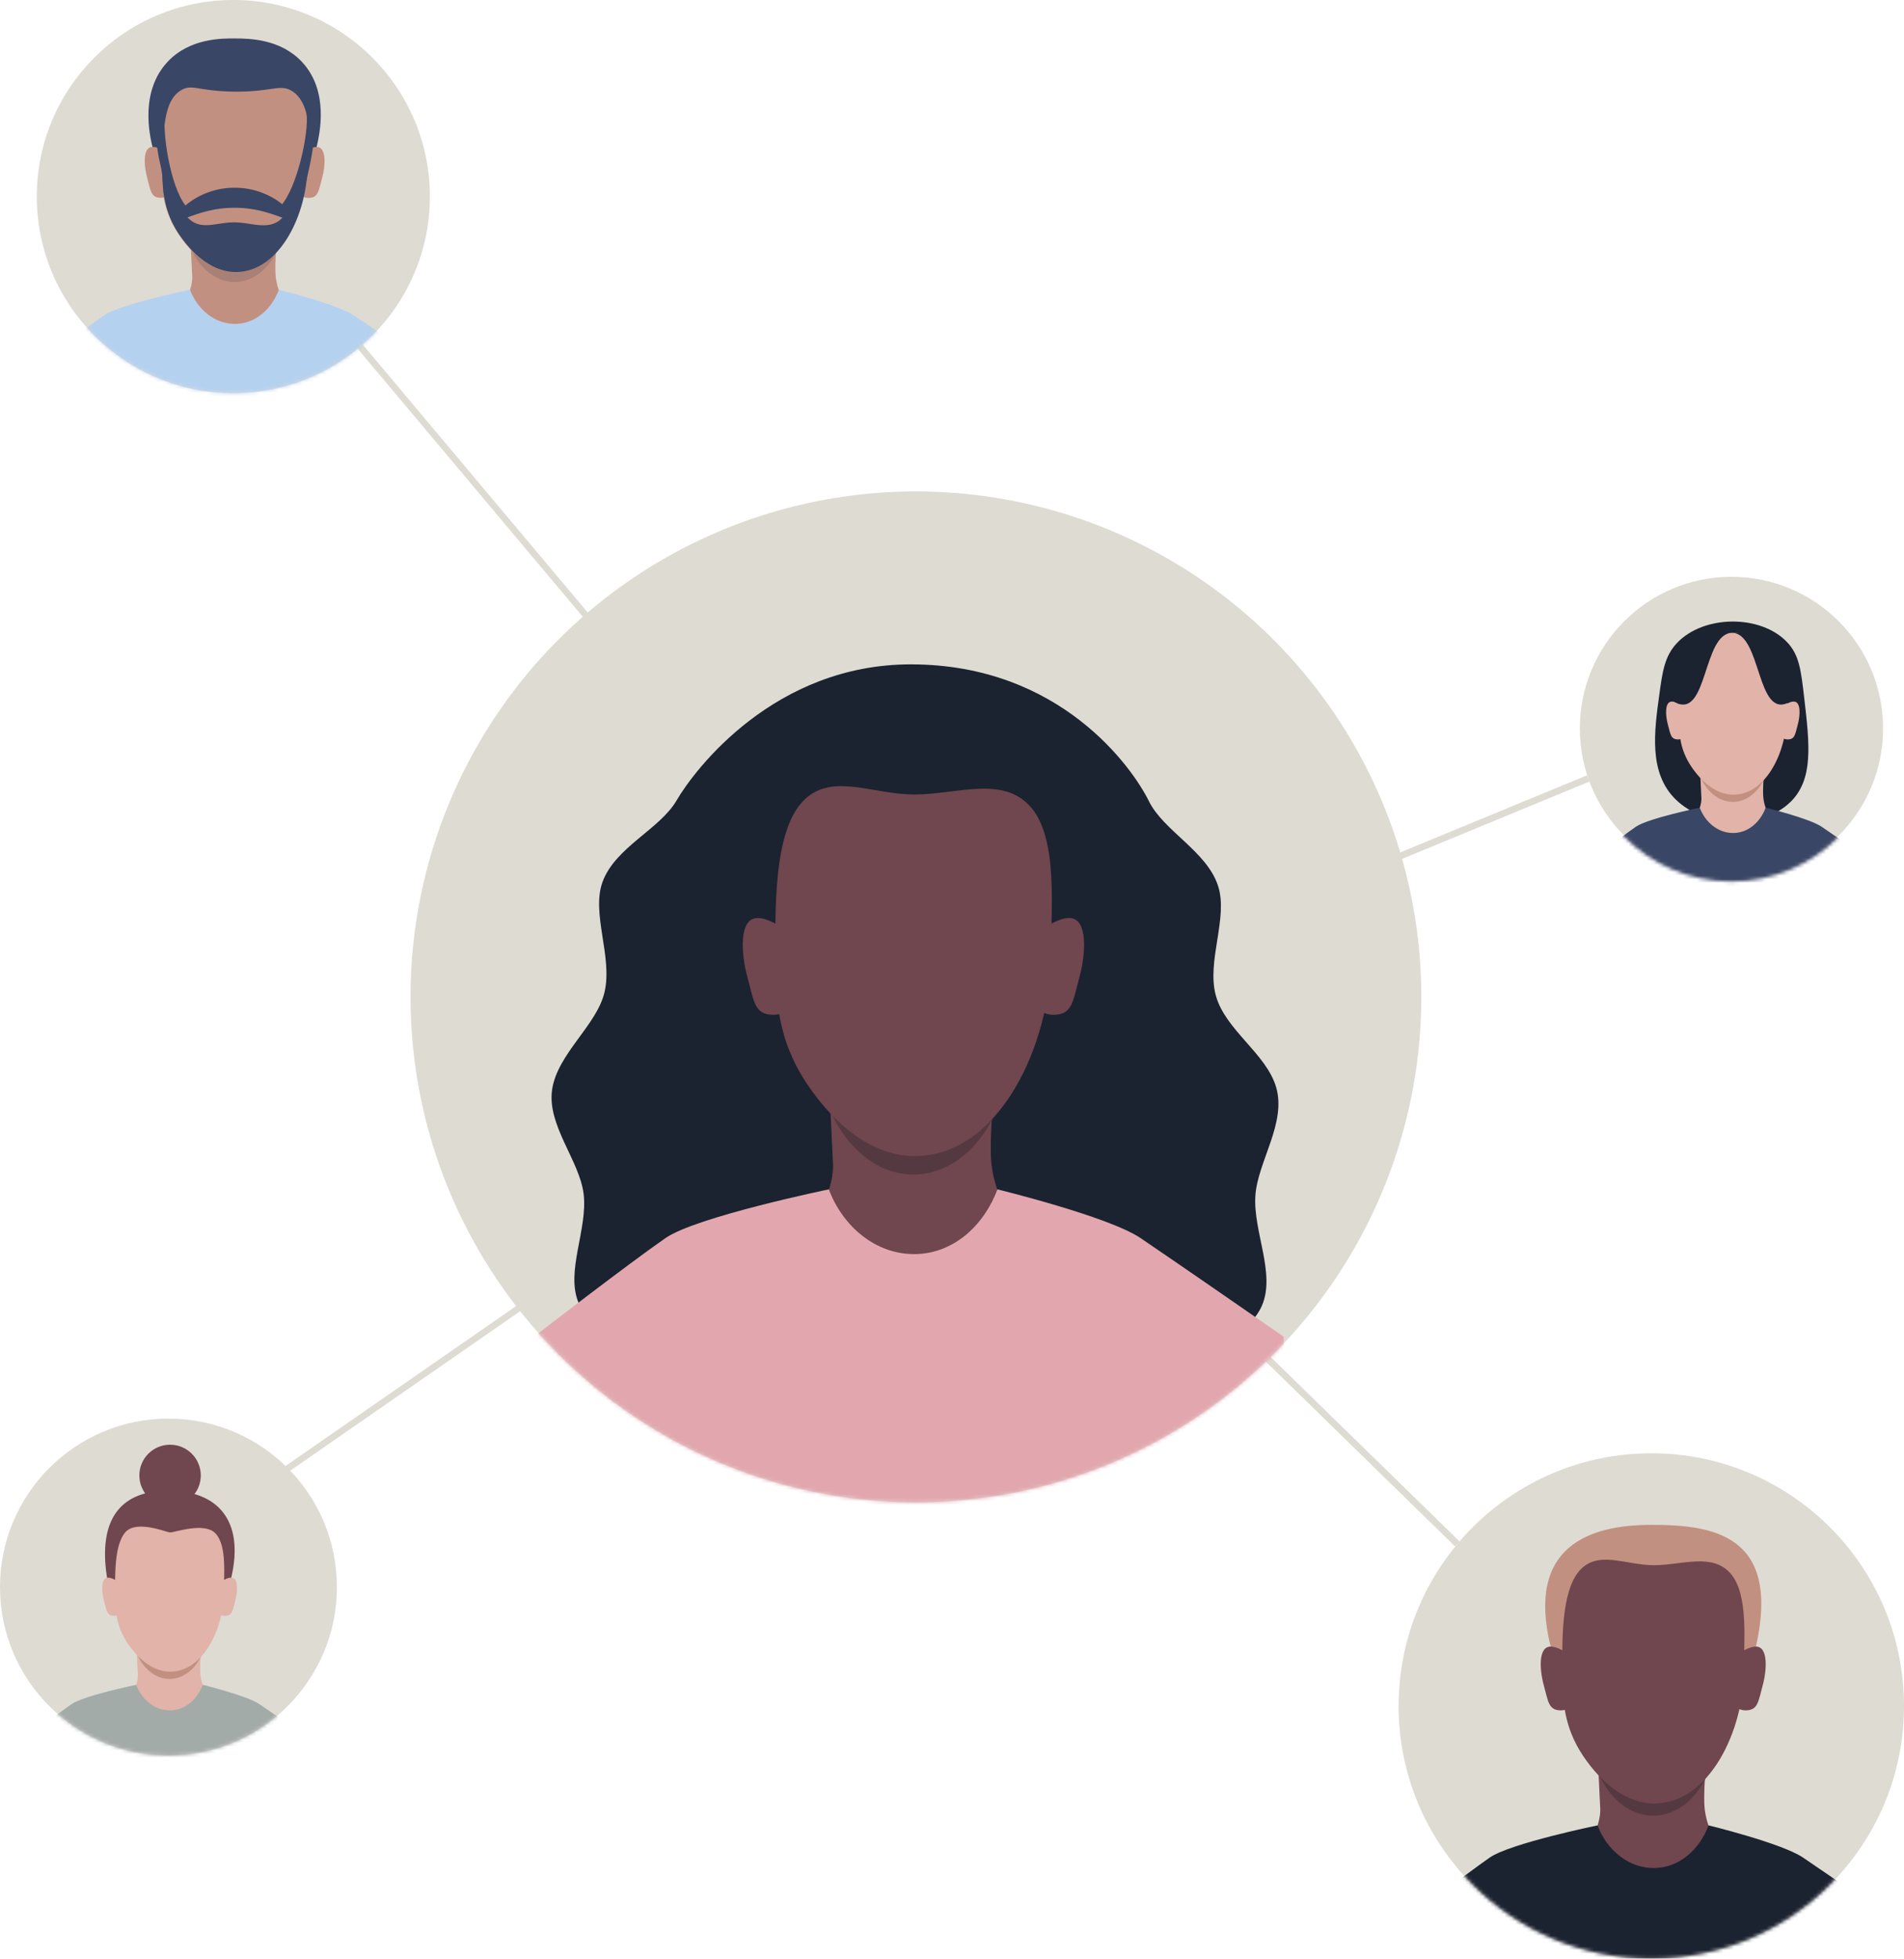 <svg width="531" height="546" xmlns="http://www.w3.org/2000/svg" xmlns:xlink="http://www.w3.org/1999/xlink"><defs><ellipse id="a" cx="70.472" cy="70.444" rx="70.472" ry="70.444"/><ellipse id="e" cx="46.981" cy="46.963" rx="46.981" ry="46.963"/><ellipse id="i" cx="42.084" cy="42.068" rx="42.084" ry="42.068"/><ellipse id="m" cx="54.812" cy="54.79" rx="54.812" ry="54.79"/><ellipse id="q" cx="140.944" cy="140.889" rx="140.944" ry="140.889"/><path d="M36.281 42.67c-4.325 7.733-30.445 7.307-35.458 0-2.963-4.316 3.056-9.952 2.727-16.537C3.019 15.46 2.772 5.049.823 0H36.28a75.02 75.02 0 0 0-3.711 24.386c.135 9.346 6.416 13.445 3.711 18.28v.004Z" id="c"/><path d="M21.742 25.572c-2.593 4.637-18.246 4.38-21.25 0-1.773-2.588 1.83-5.965 1.635-9.91C1.81 9.267 1.66 3.025.492 0h21.25a44.942 44.942 0 0 0-2.222 14.618c.082 5.602 3.846 8.06 2.222 10.958v-.004Z" id="g"/><path d="M21.536 25.329c-2.567 4.592-18.074 4.338-21.048 0-1.758-2.562 1.815-5.909 1.62-9.817C1.794 9.177 1.648 2.995.488 0h21.048a44.495 44.495 0 0 0-2.204 14.476c.079 5.55 3.809 7.98 2.204 10.853Z" id="k"/><path d="M28.999 34.125c-3.461 6.177-24.337 5.822-28.343-.02-2.365-3.45 2.446-7.953 2.188-13.215C2.425 12.36 2.234 4.035.678 0l28.343.019a59.869 59.869 0 0 0-2.978 19.49c.101 7.473 5.118 10.749 2.956 14.616Z" id="o"/><path d="M55.064 64.76c-6.566 11.739-46.207 11.092-53.817 0-4.493-6.552 4.636-15.105 4.142-25.097C4.584 23.466 4.207 7.663 1.247 0h53.817a113.744 113.744 0 0 0-5.63 37.015c.205 14.185 9.734 20.408 5.63 27.749v-.004Z" id="s"/></defs><g fill="none" fill-rule="evenodd"><g transform="translate(390.056 405.111)"><ellipse fill="#dedbd3" fill-rule="nonzero" cx="70.472" cy="70.444" rx="70.472" ry="70.444"/><mask id="b" fill="#fff"><use xlink:href="#a"/></mask><g mask="url(#b)"><path d="M99.661 53.866C95.924 70.56 87.644 74.479 70.532 74.479c-17.112 0-24.089-3.994-28.148-20.613-6.873-28.137 11.036-33.919 28.148-33.919 17.112 0 36.114 2.726 29.129 33.919Z" fill="#C29080" fill-rule="nonzero"/><path d="M88.954 115.421c-4.325 7.734-30.446 7.307-35.459 0-2.963-4.316 3.057-9.951 2.727-16.537-.53-10.673-.778-21.084-2.727-26.133h35.459a75.02 75.02 0 0 0-3.711 24.387c.134 9.345 6.416 13.444 3.71 18.28v.003Z" fill="#70464F" fill-rule="nonzero"/><g transform="translate(52.744 75.803)"><mask id="d" fill="#fff"><use xlink:href="#c"/></mask><ellipse fill="#543940" fill-rule="nonzero" mask="url(#d)" cx="18.264" cy="1.365" rx="17.729" ry="23.829"/></g><path d="M96.264 60.754c0 16.08-9.342 36.862-25.04 36.862-7.661 0-14.612-5.598-19.727-13.2-5.36-7.974-5.858-15.427-5.858-23.662 0-8.234-.344-22.187 4.8-28.029 5.144-5.84 12.88-1.525 20.73-1.525 7.848 0 16.24-3.553 21.384 2.288 5.144 5.842 3.711 19.222 3.711 27.266Z" fill="#70464F" fill-rule="nonzero"/><path d="M55.463 103.723s-24.329 5.015-30.004 8.942c-6.79 4.7-23.457 17.558-23.457 17.558v14.068h137.03v-13.522s-18.944-13.15-26.292-18.104c-5.885-3.968-26.293-8.942-26.293-8.942-2.491 6.638-8.025 11.761-15.054 11.889-7.25.13-13.356-5.038-15.93-11.889Z" fill="#1B2230" fill-rule="nonzero"/><path d="M51.535 63.316c0 4.607-2.81 8.343-6.274 8.343s-3.524-2.427-4.748-6.87c-1.223-4.442-1.608-10.904 1.856-10.904 3.464 0 9.166 4.824 9.166 9.435v-.004Zm38.956 0c0 4.607 2.81 8.343 6.274 8.343 3.465 0 3.524-2.427 4.748-6.87 1.2-4.364 1.609-10.904-1.856-10.904-3.464 0-9.166 4.824-9.166 9.435v-.004Z" fill="#70464F" fill-rule="nonzero"/></g></g><g transform="translate(0 395.444)"><ellipse fill="#dedbd3" fill-rule="nonzero" cx="46.981" cy="46.963" rx="46.981" ry="46.963"/><mask id="f" fill="#fff"><use xlink:href="#e"/></mask><g mask="url(#f)"><g transform="translate(5.937 7.277)"><path d="M58.56 37.064c-2.91 12.498-7.127 20.46-17.49 20.46-9.775 0-15.93-9.608-17.426-22.356-1.766-15.034 4.557-22.356 17.393-22.356 13.666 0 21.25 8.235 17.523 24.248v.004Z" fill="#70464F" fill-rule="nonzero"/><path d="M52.118 73.94c-2.593 4.638-18.246 4.38-21.25 0-1.773-2.587 1.83-5.964 1.635-9.91-.318-6.394-.468-12.636-1.635-15.661h21.25a44.942 44.942 0 0 0-2.222 14.618c.082 5.602 3.846 8.06 2.222 10.958v-.004Z" fill="#E1B3A9" fill-rule="nonzero"/><g transform="translate(30.417 50.198)"><mask id="h" fill="#fff"><use xlink:href="#g"/></mask><ellipse fill="#C29080" fill-rule="nonzero" mask="url(#h)" cx="10.945" cy=".815" rx="10.625" ry="14.282"/></g><path d="M56.499 41.178c0 9.637-5.6 22.094-15.006 22.094-4.59 0-8.758-3.355-11.822-7.914-3.214-4.779-3.513-9.244-3.513-14.18 0-4.937-.206-13.299 2.877-16.8 3.083-3.5 11.41.005 12.39.072 1.276.086 9.765-3.111 12.848.389s2.222 11.522 2.222 16.342l.004-.003Z" fill="#E1B3A9" fill-rule="nonzero"/><path d="M32.043 66.929s-14.583 3.007-17.984 5.359C9.99 75.104 0 82.81 0 82.81v8.433h82.13V83.14s-11.355-7.879-15.758-10.848c-3.528-2.379-15.758-5.36-15.758-5.36-1.493 3.98-4.811 7.05-9.024 7.125-4.343.078-8.002-3.022-9.547-7.124v-.004Z" fill="#A3ABA9" fill-rule="nonzero"/><path d="M29.69 42.71c0 2.76-1.684 5-3.76 5-2.076 0-2.11-1.454-2.843-4.117-.719-2.614-.966-6.537 1.11-6.537 2.077 0 5.493 2.891 5.493 5.655Zm23.348 0c0 2.76 1.684 5 3.76 5 2.076 0 2.11-1.454 2.843-4.117.719-2.614.966-6.537-1.11-6.537-2.077 0-5.493 2.891-5.493 5.655Z" fill="#E1B3A9" fill-rule="nonzero"/><ellipse fill="#70464F" fill-rule="nonzero" cx="41.493" cy="8.564" rx="8.567" ry="8.564"/></g></g></g><g transform="translate(440.599 160.791)"><ellipse fill="#dedbd3" fill-rule="nonzero" cx="42.282" cy="42.266" rx="42.282" ry="42.266"/><g transform="translate(.198 .804)"><mask id="j" fill="#fff"><use xlink:href="#i"/></mask><g mask="url(#j)"><path d="M58.556 61.936c-7.826 7.685-23.764 7.375-31.994-.647-7.606-7.412-6.031-18.866-4.598-29.263.89-6.462 1.474-10.71 4.923-14.371 7.434-7.895 23.375-7.989 30.7-.259 3.4 3.59 3.883 7.748 4.792 15.602 1.497 12.917 2.62 22.617-3.82 28.941l-.003-.004Z" fill="#1B2230" fill-rule="nonzero"/><path d="M53.116 70.5c-2.566 4.593-18.073 4.338-21.047 0-1.759-2.561 1.814-5.908 1.62-9.816-.315-6.335-.46-12.517-1.62-15.513h21.047a44.495 44.495 0 0 0-2.203 14.477c.078 5.55 3.808 7.98 2.203 10.852Z" fill="#E1B3A9" fill-rule="nonzero"/><g transform="translate(31.622 46.981)"><mask id="l" fill="#fff"><use xlink:href="#k"/></mask><ellipse fill="#C29080" fill-rule="nonzero" mask="url(#l)" cx="10.84" cy=".808" rx="10.524" ry="14.147"/></g><path d="M57.456 38.047c0 9.548-5.544 21.885-14.863 21.885-4.55 0-8.676-3.325-11.71-7.838-3.184-4.735-3.48-9.159-3.48-14.047 0-8.893.438-13.332 2.851-16.637.58-.797 4.953-6.582 12.305-6.605 7.594-.022 12.046 6.13 12.694 7.057 3.935 5.632 2.203 11.896 2.203 16.185Z" fill="#E1B3A9" fill-rule="nonzero"/><path d="M33.232 63.556s-14.444 2.976-17.811 5.31c-4.03 2.79-13.925 10.422-13.925 10.422v8.351h81.348V79.61s-11.246-7.804-15.609-10.748c-3.494-2.356-15.608-5.31-15.608-5.31-1.477 3.942-4.762 6.982-8.937 7.057-4.303.078-7.928-2.992-9.458-7.057v.004Z" fill="#3A4665" fill-rule="nonzero"/><path d="M30.901 39.569c0 2.734-1.668 4.952-3.722 4.952-2.054 0-2.091-1.44-2.817-4.08-.71-2.588-.954-6.474 1.1-6.474 2.054 0 5.44 2.865 5.44 5.602Zm23.124 0c0 2.734 1.669 4.952 3.723 4.952s2.091-1.44 2.817-4.08c.71-2.588.954-6.474-1.1-6.474-2.058 0-5.44 2.865-5.44 5.602Z" fill="#E1B3A9" fill-rule="nonzero"/><path d="M58.166 34.162c-9.194 4.854-7.641-19.357-15.995-19.357h8.38l9.495 13.403s-.464 5.21-1.878 5.958v-.004Z" fill="#1B2230" fill-rule="nonzero"/><path d="M26.348 34.162c9.196 4.854 7.644-19.357 15.998-19.357h-8.38L24.47 28.208s.464 5.21 1.878 5.958v-.004Z" fill="#1B2230" fill-rule="nonzero"/></g></g></g><path stroke="#dedbd3" stroke-width="1.87" d="m388.773 239.343 54.179-22.36M406.442 430.395l-53.21-51.936"/><path stroke="#dedbd3" stroke-width="1.821" d="m79.193 410.059 76.88-53.29M247.357 271.504 65.16 54.61"/><g transform="translate(10.262)"><ellipse fill="#dedbd3" fill-rule="nonzero" cx="54.812" cy="54.79" rx="54.812" ry="54.79"/><mask id="n" fill="#fff"><use xlink:href="#m"/></mask><g mask="url(#n)"><path d="M78.038 40.983c-.854 3.713-2.107 9.218-6.93 12.88-3.501 2.658-8.41 3.324-15.97 3.317-7.561-.008-12.14-.677-15.575-3.213-5.114-3.773-6.49-9.566-7.306-13.018-.726-3.066-3.648-15.43 4.29-23.795 6.193-6.526 15.051-6.462 18.841-6.436 3.794.026 12.612.086 18.657 6.638 7.546 8.178 4.823 20.026 3.996 23.627h-.004Z" fill="#3A4665" fill-rule="nonzero"/><path d="M69.492 90.144c-3.46 6.179-24.336 5.823-28.343-.018-2.364-3.452 2.447-7.954 2.189-13.216-.42-8.53-.61-16.855-2.166-20.89l28.343.019a59.869 59.869 0 0 0-2.978 19.491c.1 7.472 5.118 10.748 2.955 14.615Z" fill="#C29080" fill-rule="nonzero"/><g transform="translate(40.546 58.462)"><mask id="p" fill="#fff"><use xlink:href="#o"/></mask><ellipse fill="#A88076" fill-rule="nonzero" mask="url(#p)" cx="14.621" cy="1.096" rx="14.171" ry="19.046"/></g><path d="M75.366 46.454c-1.71 11.847-9.3 29.458-20.034 29.45-6.124-.004-11.676-4.484-15.758-10.565a26.349 26.349 0 0 1-2.705-5.142c-1.567-4.031-2.173-8.103-1.964-13.773.416-11.252.681-18.421 5.298-21.249 3.06-1.873 4.684.21 14.564.36 10.715.16 13.075-2.23 16.394-.165 6.652 4.136 4.605 18.332 4.209 21.08l-.004.004Z" fill="#C29080" fill-rule="nonzero"/><path d="M42.728 80.777s-19.45 3.997-23.984 7.131c-5.429 3.751-18.759 14.02-18.759 14.02l-.007 11.246 109.53.078.007-10.807S94.378 91.924 88.509 87.961c-4.703-3.175-21.01-7.162-21.01-7.162-1.995 5.307-6.42 9.394-12.04 9.492-5.795.1-10.67-4.036-12.723-9.51l-.008-.004Z" fill="#B5D1F0" fill-rule="nonzero"/><path d="M39.612 48.477c0 3.684-2.249 6.668-5.02 6.664-2.773-.003-2.814-1.94-3.79-5.493-.977-3.553-1.28-8.717 1.488-8.717 2.769 0 7.322 3.863 7.322 7.546Zm31.137.023c0 3.683 2.241 6.671 5.01 6.671 2.768 0 2.817-1.937 3.797-5.49.961-3.485 1.294-8.717-1.478-8.717-2.768 0-7.329 3.852-7.329 7.536Z" fill="#C29080" fill-rule="nonzero"/><path d="M70.252 58.653c-.636-.733-1.504-1.545-2.608-2.341-2.84-2.068-7.299-4.024-12.458-3.972-5.159-.06-9.622 1.889-12.465 3.953a15.492 15.492 0 0 0-2.473 2.184c-2.346-3.104-4.164-6.926-5.257-11.2.038 6.219.588 11.918 4.67 17.995 4.081 6.08 9.637 10.561 15.757 10.565 11.96.007 19.32-15.086 19.985-27.633-1.133 3.983-2.907 7.54-5.148 10.449h-.003Zm-15.254 3.324c-5.006 0-9.308 2.487-12.96-1.372 2.904-1.058 7.543-2.756 13.14-2.67 5.72-.082 10.437 1.701 13.322 2.756-3.644 3.81-8.53 1.286-13.502 1.283v.003Z" fill="#3A4665" fill-rule="nonzero"/><path d="m40.955 59.184-.662.4c-.663.408-4.868-4.529-4.909-5.381-.516-10.984-1.305-5.494-2.428-19.353-.067-.845 3.016-4.48 2.88-3.747-1.005 5.441 1.381 20.833 5.635 26.181.464.58.146 1.492-.516 1.9Zm27.512.112.636.438c.636.445 5.055-4.245 5.22-5.079 2.143-10.882 1.69-6.264 3.632-20.033.12-.842-2.806-3.792-2.716-3.052.68 5.49-2.612 20.718-7.176 25.8-.497.554-.232 1.481.404 1.93v-.004Z" fill="#3A4665" fill-rule="nonzero"/></g></g><ellipse fill="#dedbd3" fill-rule="nonzero" cx="255.438" cy="277.884" rx="140.944" ry="140.889"/><g transform="translate(114.494 136.996)"><mask id="r" fill="#fff"><use xlink:href="#q"/></mask><g mask="url(#r)"><path d="M241.401 166.067c2.937 9.974-5.151 20.77-5.787 30.21-.674 9.992 5.72 21.742 1.818 30.702-3.902 8.96-17.075 12.558-23.457 20.086-6.39 7.531-7.625 21.01-15.657 26.593-8.032 5.583-21.295 2.12-30.382 5.314-9.592 3.369-17.879 14.207-27.419 14.207s-17.665-10.79-26.91-14.121c-8.96-3.231-21.908.172-29.824-5.71-7.662-5.696-8.253-19.096-14.314-26.84-5.888-7.528-18.807-11.28-22.611-20.348-3.678-8.766 2.626-20.52 1.41-30.366-1.148-9.308-10.27-19.136-8.777-29.102 1.493-9.955 12.413-17.842 14.598-27.068 2.342-9.895-3.763-21.974-.542-30.785 3.528-9.656 15.963-14.66 20.643-22.696 5.187-8.9 27.408-37.943 65.328-37.943 41.73 0 61.883 28.953 66.39 38.115 4.086 8.31 16.121 13.949 19.286 23.6 2.934 8.946-3.266 21.025-.598 30.636 2.667 9.611 14.033 16.103 16.805 25.52v-.004Z" fill="#1B2230" fill-rule="nonzero"/><path d="M167.48 212.3c-6.566 11.74-46.207 11.093-53.817 0-4.493-6.551 4.636-15.104 4.142-25.096-.805-16.197-1.182-32-4.142-39.663h53.817a113.744 113.744 0 0 0-5.63 37.015c.205 14.185 9.734 20.407 5.63 27.748v-.003Z" fill="#70464F" fill-rule="nonzero"/><g transform="translate(112.521 152.178)"><mask id="t" fill="#fff"><use xlink:href="#s"/></mask><ellipse fill="#543940" fill-rule="nonzero" mask="url(#t)" cx="27.72" cy="2.064" rx="26.91" ry="36.166"/></g><path d="M178.576 129.329c0 24.408-14.179 55.949-38.003 55.949-11.627 0-22.18-8.5-29.94-20.037-8.137-12.106-8.893-23.415-8.893-35.909s-.52-33.672 7.288-42.542c7.808-8.867 19.551-2.319 31.463-2.319 11.912 0 24.65-5.393 32.458 3.478 7.808 8.867 5.63 29.177 5.63 41.383l-.003-.003Z" fill="#70464F" fill-rule="nonzero"/><path d="M116.645 194.548s-36.929 7.614-45.537 13.575c-10.307 7.132-35.601 26.65-35.601 26.65v52.43h207.985v-51.604s-28.754-19.955-39.906-27.48c-8.93-6.024-39.907-13.574-39.907-13.574-3.779 10.078-12.181 17.85-22.851 18.044-11.003.198-20.27-7.648-24.175-18.044l-.008.003Z" fill="#E2A7AE" fill-rule="nonzero"/><path d="M110.682 133.222c0 6.993-4.262 12.662-9.522 12.662-5.26 0-5.35-3.684-7.201-10.43-1.822-6.623-2.443-16.552 2.813-16.552s13.91 7.326 13.91 14.32Zm59.129 0c0 6.993 4.26 12.662 9.52 12.662s5.35-3.684 7.202-10.43c1.822-6.623 2.443-16.552-2.813-16.552-5.26 0-13.91 7.326-13.91 14.32Z" fill="#70464F" fill-rule="nonzero"/></g></g></g></svg>